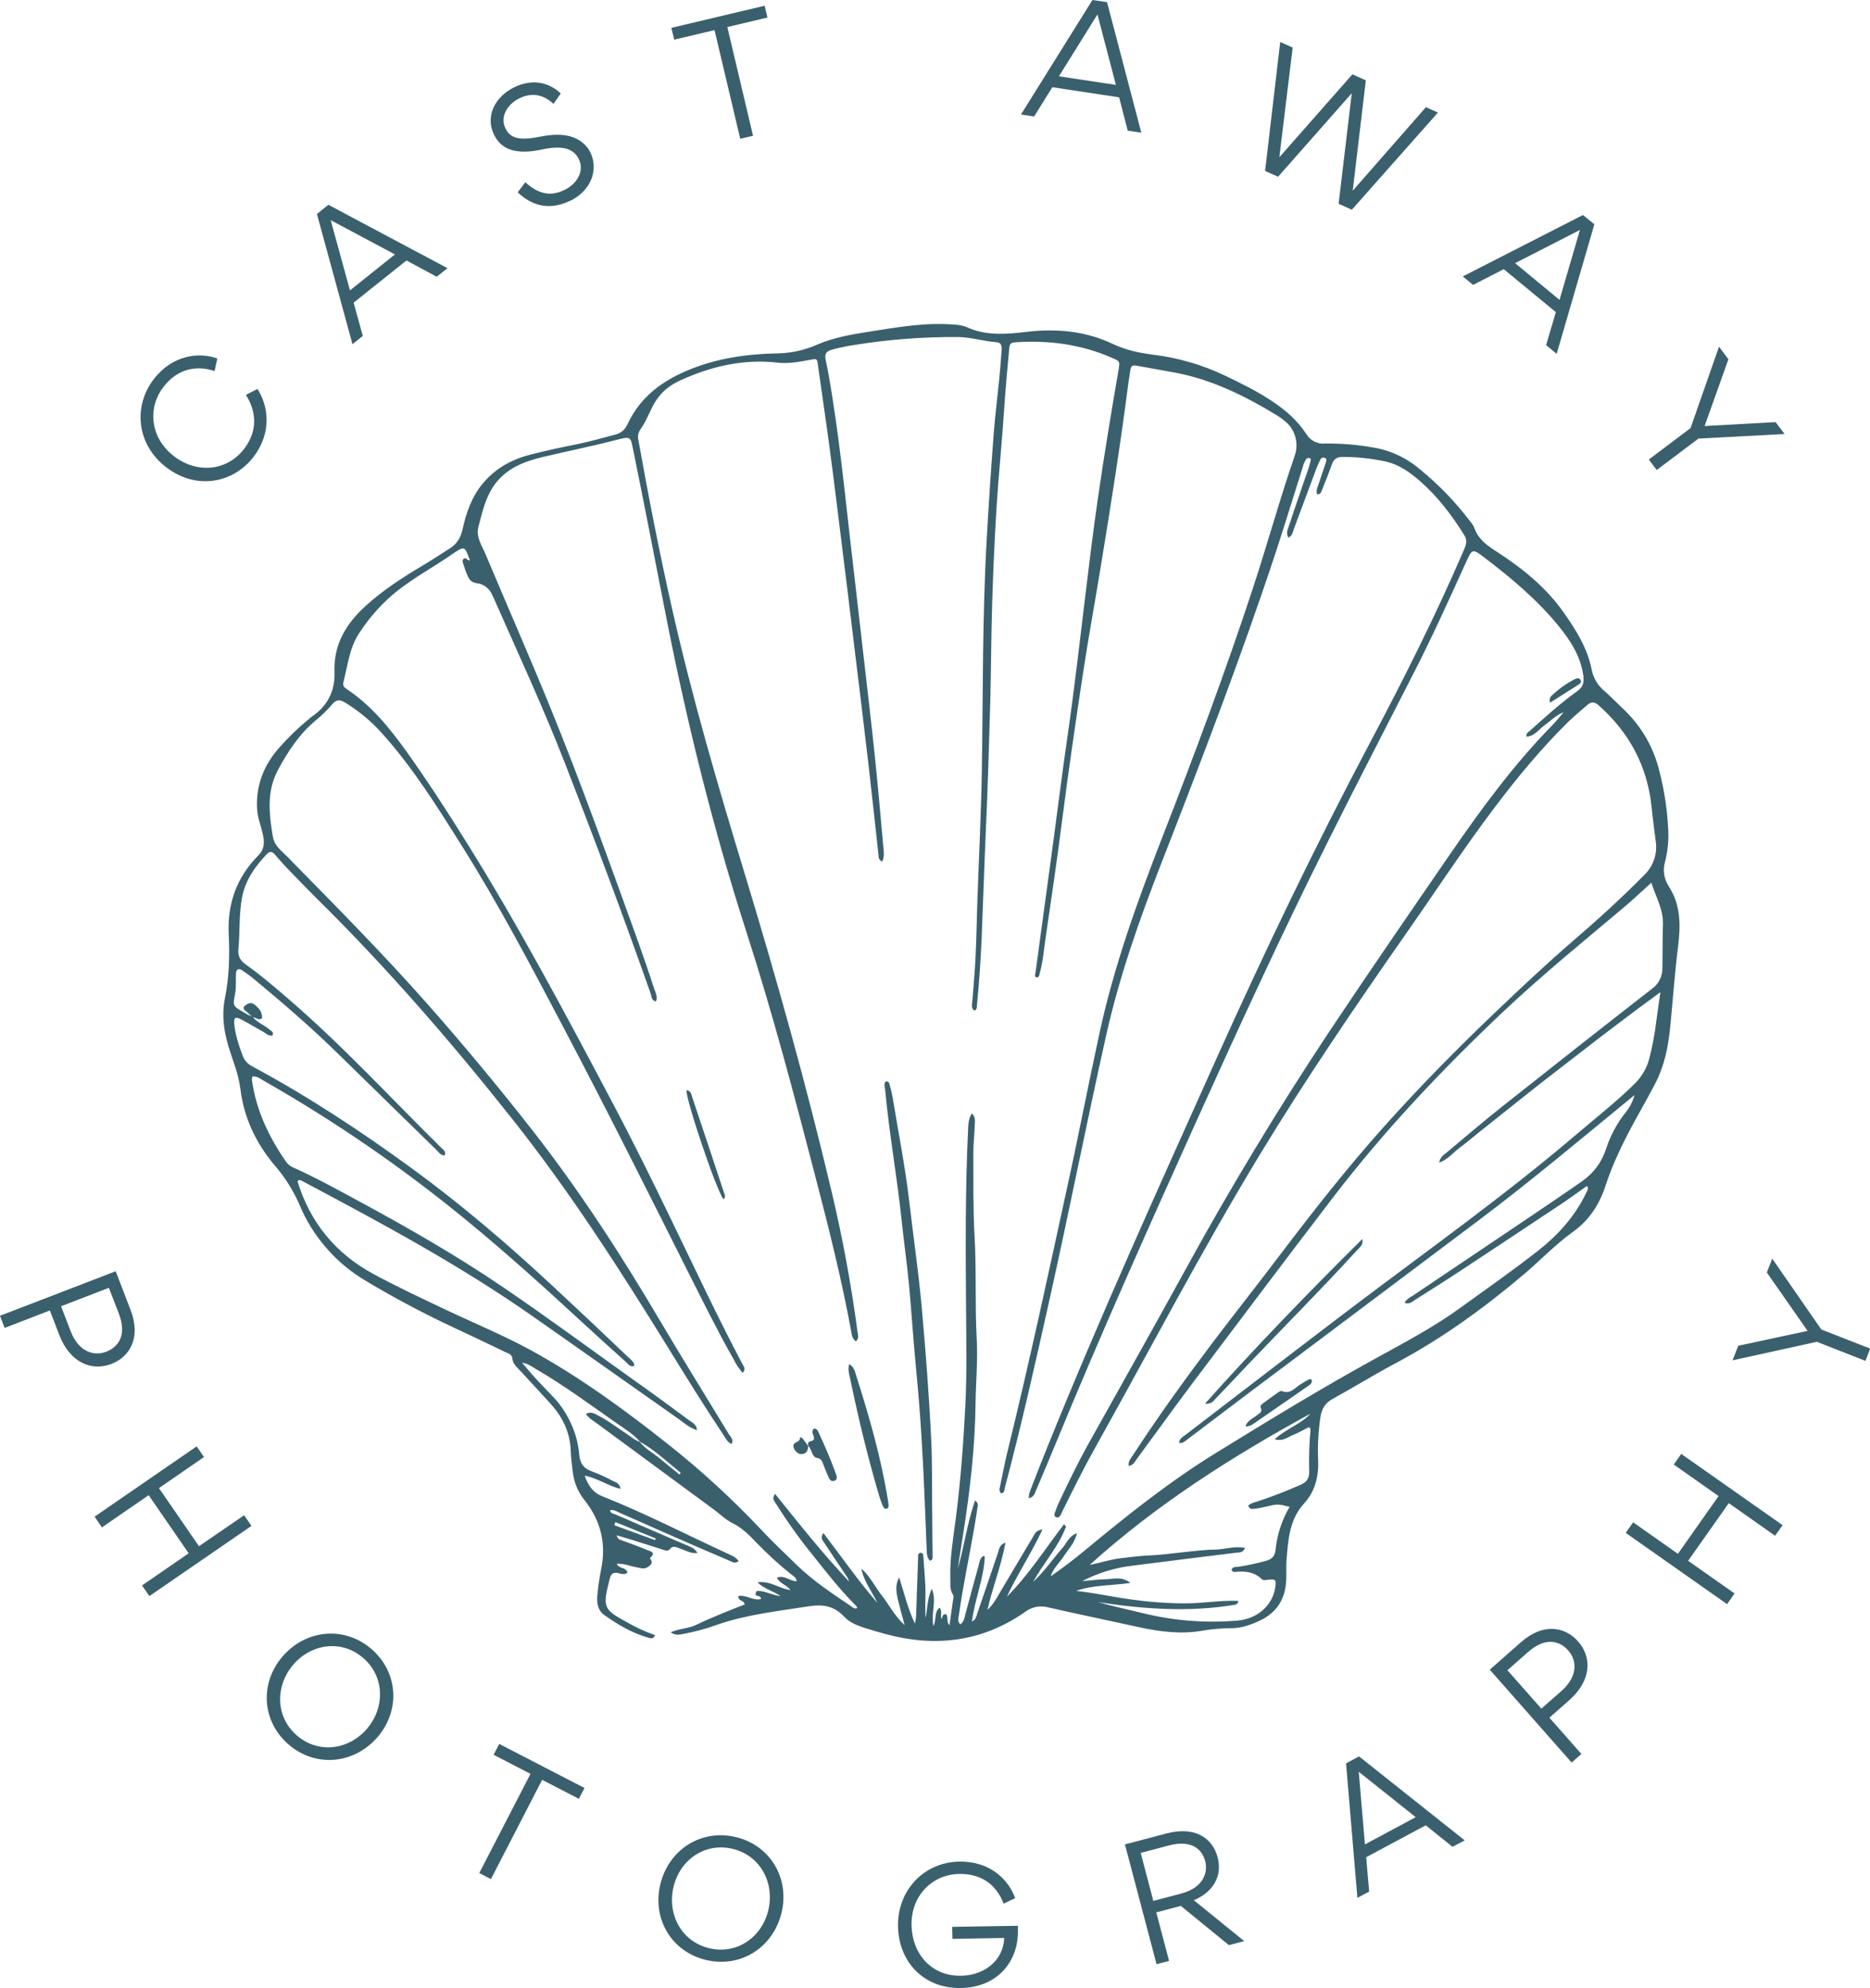 <svg xmlns="http://www.w3.org/2000/svg" xmlns:xlink="http://www.w3.org/1999/xlink" id="Layer_1" viewBox="0 0 208.82 222.02"><defs><style>.cls-1{fill:none;}.cls-2{clip-path:url(#clippath);}.cls-3{fill:#3a606e;}</style><clipPath id="clippath"><rect class="cls-1" x="24.68" y="36.12" width="163" height="147.89"></rect></clipPath></defs><g class="cls-2"><path class="cls-3" d="m71.45,160.99c-.72-.83-1.66-1.4-2.54-2.01-3.03-2.12-6.01-4.33-9.22-6.18-.37-.22-.71-.51-1.39-.61.53.61.91,1.08,1.33,1.55.62.68,1.26,1.35,1.91,2.02.91.91,1.63,1.94,2.17,3.1.55,1.16.88,2.38.98,3.66.09.99.56,1.51,1.45,1.82.79.3,1.56.65,2.3,1.05.34.17.78.27.85.89-1.38-.33-2.52-1.19-4-1.48.39,1.11.92,1.88,1.94,2.29,4.79,1.9,9.36,4.27,14.03,6.42.43.2.89.36,1.22.83-.41.34-.73.08-1.02-.04-2.26-.96-4.51-1.93-6.75-2.92-1.88-.82-3.74-1.67-5.62-2.48-.28-.13-.56-.34-.98-.22.07.33.38.36.59.44,2.62,1.14,5.24,2.26,7.86,3.4.44.19.98.31,1.33.92-.78.08-1.33-.3-1.91-.48-.41-.13-.79-.44-1.19.06-.24.29-.6.09-.9,0-1.26-.4-2.53-.8-3.79-1.2-.38-.11-.76-.22-1.23-.35.09.44.38.48.61.57.9.34,1.82.65,2.7,1.03.37.16,1.19.27.38.95.44.49.13.79-.3,1.03-.39.22-.79.05-1.18-.02-.7-.11-1.37-.44-2.21-.39.24.59,1.03.34,1.2.98-.33.3-.71.13-1.07.05-.49-.1-.78.09-.89.57,0,.04-.02.08-.03.11-.82,3.18-.7,3.38,1.93,4.82,1.01.58,2.05,1.06,3.14,1.44-.19.47-.48.36-.74.29-1.81-.51-3.4-1.45-4.91-2.52-.76-.53-.89-1.42-.79-2.29.09-.92.22-1.84.4-2.75.61-2.86.02-5.42-1.77-7.72-.79-.96-1.25-2.06-1.39-3.29-.07-.72-.19-1.44-.21-2.16-.04-2.13-.89-3.9-2.29-5.44-1.11-1.22-2.24-2.43-3.35-3.64-.38-.41-.84-.78-.89-1.39-.04-.47-.44-.54-.76-.69-1.88-.91-3.76-1.81-5.66-2.69-3.39-1.58-6.69-3.33-9.9-5.25-1.68-.99-3.16-2.21-4.44-3.69-1.28-1.47-2.3-3.1-3.04-4.91-.7-1.59-1.62-3.04-2.76-4.35-2.05-2.44-3.41-5.27-3.8-8.48-.14-1-.38-1.97-.73-2.92-.13-.34-.22-.69-.34-1.03-.72-2.05-1.09-4.14-.65-6.29.47-2.34.52-4.72.41-7.09-.16-3.42.9-6.35,3.3-8.77.78-.78.69-1.66.46-2.58-.2-.86-.54-1.68-.59-2.58-.16-2.64.73-4.9,2.45-6.86.99-1.12,2.05-2.16,3.2-3.11.19-.15.36-.32.56-.45,1.73-1.21,2.52-2.9,2.43-4.97-.1-3.07,1.33-5.38,3.52-7.36,1.92-1.74,4.08-3.13,6.29-4.45,1.04-.61,2.04-1.29,3.06-1.93.8-.49,1.22-1.2,1.43-2.13.4-1.82.99-3.57,2.2-5.05,1.43-1.76,3.31-2.79,5.46-3.32,1.67-.43,3.36-.79,5.06-1.13,1.42-.28,2.81-.69,4.2-1.05.72-.15,1.22-.55,1.52-1.23,1.33-2.85,3.6-4.63,6.44-5.87,3.35-1.46,6.85-1.95,10.45-2.01,1.5-.05,2.94-.38,4.31-.99,1.72-.73,3.54-1.08,5.38-1.37,3.02-.47,6.02-1.03,9.1-.9.77.04,1.55.05,2.24.36,2.13.95,4.34.77,6.53.51,3.4-.41,6.67-.12,9.77,1.36,1.41.66,2.85.97,4.38,1.17,2.85.34,5.58,1.14,8.18,2.38,1.77.86,3.54,1.72,5.18,2.82,1.49.99,2.83,2.15,3.81,3.65.22.37.52.66.9.85.39.2.79.28,1.22.23,1.73-.02,3.45.12,5.16.41,2.04.31,3.84,1.13,5.41,2.46,2.07,1.69,3.91,3.59,5.53,5.71.22.24.4.51.54.8.44,1.33,1.49,2.04,2.58,2.74,2.85,1.85,5.47,3.97,7.44,6.79,1.37,1.95,2.63,3.95,3.1,6.35.19.94.66,1.73,1.39,2.35.72.64,1.4,1.33,2.09,1.99,2.08,1.96,3.45,4.33,4.11,7.11.54,2.12.86,4.27.96,6.45.06,1.18-.06,2.33-.34,3.47-.3,1.03-.15,1.98.43,2.88,1.3,2.02,1.3,4.29,1.02,6.55-.38,3-.59,6.01-.88,9.01-.22,2.25-.64,4.42-1.72,6.48-1.38,2.63-2.94,5.16-4.15,7.88-.51,1.09-.95,2.21-1.33,3.36-.69,2.17-1.85,3.96-3.75,5.31-1.89,1.36-3.51,3.07-5.28,4.58-4.49,3.81-9.23,7.26-14.44,10.03-2.38,1.26-4.67,2.69-7.03,3.98-.82.46-1.21,1.07-1.36,1.97-.25,1.64-.34,3.29-.26,4.94.06,1.8-.35,3.43-1.59,4.79-1.64,1.8-1.77,4.08-1.95,6.33-.05.72,0,1.45-.03,2.17-.08,2.12-1.03,3.68-2.98,4.58-.96.45-1.94.8-3.01.83-1.08,0-2.16.08-3.23.26-2.42.44-4.8.16-7.17-.36-3.38-.74-6.76-1.44-10.13-2.21-.98-.26-1.88-.08-2.69.53-4.73,3.29-9.91,3.93-15.41,2.47-.82-.22-1.63-.46-2.43-.71-.85-.27-1.71-.61-2.31-1.26-1.1-1.18-2.33-1.41-3.91-1.17-3.49.55-7.01.92-10.37,2.1-1.21.43-2.45.77-3.72,1-.41.07-.84.2-1.37-.19.99-.44,1.97-.41,2.82-.82.91-.44,1.83-.83,2.76-1.22.89-.37,1.77-.71,2.66-1.06,0-.51-.78-.35-.68-.95.86-.17,1.65.57,2.52.33,0-.44-.61-.28-.6-.48,0-.38.13-.42.25-.42.81-.01,1.52.46,2.54.58-.88-.61-1.77-.75-2.59-1.54,1.46-.2,2.43.72,3.69.86-.44-.59-1.18-.69-1.51-1.38.84-.33,1.45.41,2.21.4-.04-.42-.35-.55-.58-.74-1.39-1.1-2.69-2.3-3.92-3.57-.8-.84-1.6-1.66-2.69-2.19-.74-.36-1.36-.99-2.04-1.49-4.41-3.25-8.81-6.49-13.21-9.73-.37-.27-.81-.49-1.09-.98.61-.3,1.01.02,1.41.22,1.18.61,2.23,1.43,3.34,2.17.4.27.76.59,1.24.73.6.78,1.48,1.23,2.21,1.84.73.62,1.49,1.21,2.23,1.82l.14-.19c-1.47-1.2-2.87-2.52-4.56-3.48Zm-43.17-47.36h-.02c.51.58,1.26.85,1.84,1.35.19.17.53.29.31.67-.42.07-.68-.22-.98-.4-.84-.46-1.67-.97-2.53-1.42-.61-.32-.81-.19-.74.51.11,1.21.49,2.35.91,3.49.21.59.6,1.03,1.17,1.3,6.17,3.32,12.01,7.17,17.68,11.3,5.57,4.06,10.79,8.53,15.83,13.22,2.8,2.6,5.58,5.22,8.34,7.86.3.28.71.53.75,1.02-.44.19-.64-.14-.85-.34-1.77-1.59-3.53-3.18-5.27-4.79-4.02-3.71-8.08-7.37-12.3-10.85-7.18-5.93-14.82-11.21-22.91-15.82-.4-.22-.78-.57-1.32-.51-.04.13-.06.25-.06.38.46,3.35,1.86,6.31,3.76,9.06.2.31.47.55.8.7,2.61,1.17,5.1,2.55,7.61,3.91,5.38,2.91,10.68,5.96,15.74,9.39,4.96,3.36,9.78,6.93,14.66,10.41,2.13,1.5,4.23,3.05,6.33,4.6.31.23.76.41.8,1.05-.85-.27-1.41-.79-2.01-1.22-5.43-3.81-10.83-7.65-16.28-11.46-8.18-5.74-16.97-10.46-25.78-15.14-.17-.09-.35-.22-.54.03,1.42,4.6,4.24,8.05,8.48,10.35,2.58,1.4,5.24,2.64,7.89,3.9,3.23,1.54,6.55,2.9,9.69,4.61,5.41,2.97,10.39,6.59,15.22,10.42,3.73,2.94,7.23,6.15,10.49,9.61,1.29,1.39,2.67,2.68,4.02,3.99,1.8,1.75,3.89,3.13,5.95,4.52.22.15.43.37.73.28.05-.17-.06-.24-.14-.32-1.74-1.74-3.25-3.68-4.78-5.6-1.47-1.81-2.83-3.71-4.07-5.69-.18-.3-.56-.6-.15-1.17,2.71,3.38,5.35,6.7,8.26,9.79-.06-.22-.15-.43-.29-.61-.83-1.24-1.67-2.47-2.48-3.72-.17-.26-.48-.55-.09-1.08,2.03,2.66,3.89,5.34,6.03,7.8-.61-1.28-1.52-2.39-1.79-3.83.96.85,1.51,2.02,2.28,3,.77.98,1.37,2.21,2.55,3.32-.3-1.13-.54-1.97-.74-2.82-.2-.85-.35-1.67.13-2.51.56,1.73.96,3.5,1.76,5.15.09-.39.14-.78.14-1.18.07-2.05.14-4.1.21-6.15,0-.22-.05-.56.28-.57.32-.02.31.31.32.54.09,1.49.27,2.97.22,4.46-.03.76,0,1.52,0,2.28.26-1.02.16-2.09.72-3.27.58,1.46-.14,2.72.18,4.17.37-.78.05-1.57.68-2.05.36.39.03.85.23,1.25.1-.22.1-.48.33-.52.29-.05.27.22.31.4.04.24-.05.52.24.83.14-.99.26-1.82.37-2.66.04-.28.15-.57-.02-.83-.35-.56-.23-1.17-.26-1.77-.06-2.27.33-4.49.62-6.73.54-4.19.85-8.42,1.06-12.63.18-3.5.1-7.01.08-10.51-.05-6.72-.1-13.45.22-20.16.03-.62.03-1.24.42-1.87.43.39.35.81.34,1.19-.04,1.08-.17,2.17-.17,3.26.02,3.1-.04,6.2.14,9.3.22,3.82.03,7.65.24,11.47.13,2.37-.1,4.75-.13,7.12-.06,4.97-.63,9.88-1.41,14.77-.2,1.24-.39,2.48-.58,3.72.74-2.48,1.04-5.06,1.93-7.6.29.19.38.44.28.77-.12.8-.25,1.59-.39,2.39-.55,3.21-1.24,6.4-1.69,9.63-.04.34-.2.69.16,1.04.44-.31.46-.77.57-1.17.49-1.79.96-3.58,1.46-5.36.11-.4.14-.88.55-1.11.09.05.16.07.15.09-.11,2.44-1.11,4.72-1.44,7.23.47-.22.5-.61.61-.93.78-2.24,1.53-4.49,2.3-6.74.14-.39.13-.89.84-1.15-.48,2.66-1.46,5.02-2.01,7.52.69-.63,1.09-1.44,1.55-2.21,1.18-1.97,2.33-3.95,3.52-5.92.2-.33.34-.79,1.07-.84-1.26,2.68-2.8,4.99-3.98,7.51,2.43-2.45,4.29-5.36,6.39-8.11.13.17.22.25.21.29-.84,2.27-2.52,4.05-3.65,6.15.57-.55,1.1-1.14,1.6-1.75.54-.65,1.04-1.33,1.6-1.96.51-.55.74-1.38,1.68-1.73-.24,1.09-.93,1.75-1.42,2.51-.49.76-1.22,1.4-1.52,2.32,1.36-.95,2.67-1.94,3.93-2.99,4.65-3.86,9.37-7.61,14.52-10.79,5.99-3.69,11.99-7.36,18.17-10.74,3.09-1.7,6.23-3.37,9.1-5.45,2.93-2.12,5.91-4.2,8.75-6.43,2.21-1.74,4.11-3.84,5.34-6.44.1-.22.31-.44.09-.77-.85.6-1.66,1.2-2.49,1.76-3.81,2.54-7.64,5.08-11.46,7.6-1.71,1.13-3.45,2.23-5.18,3.32-.34.22-.67.58-1.24.39.22-.44.6-.61.93-.82,4.14-2.79,8.27-5.57,12.41-8.35,2.16-1.46,4.33-2.92,6.48-4.42,1.32-.93,2.23-2.17,2.71-3.72.51-1.51,1.26-2.87,2.26-4.1.42-.55.71-1.15.89-1.81-5.92,4.85-11.55,9.59-17.44,14.02-6.27,4.71-12.54,9.42-18.81,14.13-4.54,3.4-9.07,6.8-13.58,10.23-.3.22-.57.54-1.05.47.09-.53.48-.7.79-.94,6.19-4.74,12.38-9.51,18.59-14.22,8.41-6.36,17-12.46,25.03-19.31,2.17-1.85,4.42-3.61,6.46-5.62.8-.78,1.34-1.7,1.64-2.77.36-1.41.63-2.83.8-4.27.14-.97.28-1.95.45-3.2-.94.69-1.68,1.23-2.41,1.77-.77.58-1.54,1.16-2.31,1.74-.73.56-1.47,1.11-2.21,1.68s-1.46,1.13-2.2,1.7l-2.29,1.77c-.73.57-1.46,1.14-2.19,1.7-.72.57-1.52,1.2-2.27,1.8-.76.6-1.45,1.15-2.17,1.73l-2.17,1.73c-.76.61-1.49,1.23-2.27,1.81-.7.53-1.26,1.27-2.21,1.6.1-.62.51-.85.84-1.13,2.09-1.76,4.18-3.53,6.32-5.23,5.52-4.38,11.05-8.73,16.6-13.05.38-.27.67-.61.88-1.03.2-.42.3-.86.29-1.33.02-1.61.01-3.22.06-4.84.05-1.67-.79-3.05-1.3-4.65-1.09.98-2.04,1.9-3.05,2.74-4.52,3.81-9.11,7.54-13.42,11.6-6.89,6.51-13.38,13.37-19.14,20.9-5.26,6.87-10.45,13.79-15.66,20.7-2.08,2.77-4.09,5.58-6.15,8.37-.24.32-.41.76-.95.82-.05-.57.29-.89.52-1.25,2.88-4.43,5.97-8.69,9.15-12.9,2.39-3.14,4.83-6.23,7.21-9.38,3.7-4.88,7.47-9.69,11.55-14.26,4.08-4.57,8.31-8.86,12.71-13.05,2.74-2.61,5.49-5.2,8.35-7.67,2.78-2.39,5.49-4.84,8.06-7.45.52-.49.9-1.08,1.13-1.76.23-.68.29-1.37.18-2.08-.16-1.24-.33-2.47-.45-3.71-.46-4.59-2.47-8.36-5.9-11.41-.44-.39-.81-.48-1.26-.08-.72.64-1.48,1.24-2.17,1.92-2.99,2.94-5.65,6.17-8.18,9.51-3.52,4.66-6.71,9.55-10.06,14.33-5.6,8.02-11.1,16.1-16.18,24.47-6.54,10.78-12.36,21.95-18.51,32.95-1.28,2.29-2.43,4.64-3.59,6.98-.14.27-.26.73-.65.57s-.1-.56-.02-.84c.1-.3.23-.6.37-.89.99-2.11,2.01-4.21,3.14-6.26,3.64-6.54,7.33-13.06,10.93-19.63,4.99-9.11,10.36-17.99,16.11-26.66,4.46-6.7,9.03-13.33,13.59-19.96,3.43-4.97,7.01-9.84,11.25-14.17.46-.46.86-.98,1.29-1.48-.85.31-1.42.95-2.1,1.43-.68.48-1.12,1.24-2.05,1.29-.05-.4.22-.51.38-.65,1.72-1.53,3.41-3.08,5.28-4.42.61-.44.81-.89.7-1.72-.31-2.23-1.46-3.98-2.82-5.64-2.36-2.88-5.2-5.26-8.15-7.51-1.43-1.1-1.43-1.08-2.16.52-1.86,4.11-3.72,8.22-5.77,12.23-3.2,6.28-6.45,12.53-9.59,18.83-5.15,10.3-9.96,20.76-14.7,31.26-5.41,12-10.79,24.02-15.79,36.19-.69,1.68-1.4,3.35-2.11,5.01-.16.36-.24.83-.83.95-.03-.49.16-.85.3-1.22.58-1.5,1.16-3.01,1.77-4.5,5.89-14.6,12.4-28.93,18.84-43.29,5.36-11.94,11.02-23.73,17.15-35.3,3.76-7.09,7.35-14.23,10.52-21.59.26-.59.42-1.07.03-1.68-1.4-2.23-2.97-4.31-4.96-6.04-1.11-.96-2.29-1.8-3.73-2.14-1.61-.36-3.25-.53-4.9-.53-.61,0-.97.23-1.17.81-.34.95-.71,1.89-1.09,2.82-.1.24-.15.57-.57.54-.15-.41.05-.78.17-1.15.27-.8.54-1.6.81-2.41.06-.19.13-.41-.13-.51-.1-.04-.2-.04-.3.01-.09.04-.17.11-.2.21-.15.29-.28.58-.4.89-.84,2.26-1.68,4.53-2.53,6.79-.13.35-.16.79-.63,1.02-.33-.58,0-1.07.13-1.52.67-2.06,1.4-4.11,2.1-6.17.1-.3.18-.61.26-.93.05-.15,0-.24-.15-.28-.12-.02-.23.01-.32.09-.21.3-.35.63-.43.98-1.01,3.19-1.99,6.39-3.03,9.56-3.86,11.66-8.26,23.13-12.72,34.56-2.46,6.31-4.71,12.69-6.19,19.3-2.17,9.71-4.09,19.46-6.25,29.17-1.59,7.15-3.19,14.3-5.07,21.38-.06.25-.03.59-.44.57-.16-.21-.19-.44-.1-.69.27-1.3.52-2.61.83-3.9,2.41-9.81,4.53-19.7,6.68-29.57,1.27-5.78,2.38-11.59,3.64-17.37,1.61-7.38,4.16-14.46,6.89-21.49,3.62-9.3,7.12-18.65,10.24-28.14,1.61-4.9,2.97-9.87,4.65-14.74.23-.7.25-1.41.04-2.12-.21-.71-.61-1.3-1.2-1.75-.24-.21-.51-.4-.78-.57-3.63-2.21-7.39-4.08-11.62-4.84-1.22-.22-2.45-.44-3.67-.66-1.06-.2-1.06-.2-1.21.93-.05.4-.14.79-.18,1.19-.87,6.74-1.94,13.46-3.04,20.18-.66,4.05-1.41,8.09-2.02,12.15-.81,5.37-1.6,10.74-2.29,16.14-.57,4.47-1.23,8.93-1.88,13.39-.19,1.27-.28,2.56-.64,3.8-.06.21-.05.52-.42.44-.19-.18-.06-.38-.04-.57.67-4.98,1.35-9.96,2.03-14.95.5-3.71.96-7.42,1.5-11.13.78-5.38,1.4-10.78,2.05-16.17.43-3.55.86-7.11,1.38-10.66.69-4.78,1.48-9.55,2.3-14.31.18-1.02.15-1.01-.78-1.41-3.35-1.46-6.85-1.94-10.49-1.73-.8.04-.89.11-.95.92-.2,2.21-.41,4.41-.55,6.61-.24,3.66-.62,7.3-.85,10.97-.22,3.49-.37,6.99-.48,10.49-.12,3.74-.12,7.49-.22,11.23-.14,4.74-.27,9.49-.49,14.24-.18,4.1-.31,8.2-.48,12.3-.11,2.46-.28,4.9-.52,7.34-.03.22.02.49-.33.54-.35-.33-.2-.74-.17-1.13.12-1.65.28-3.29.35-4.93.1-2.05.13-4.1.2-6.16.17-4.88.42-9.73.5-14.6.14-8.57.05-17.15.54-25.72.22-3.94.48-7.88.78-11.81.16-2.09.42-4.17.63-6.24.1-1.04.18-2.08.26-3.13.03-.42,0-.87-.55-.91-1.44-.09-2.82-.56-4.29-.58-3.91-.03-7.79.27-11.64.89-.8.12-1.59.29-2.37.49-.81.22-.95.51-.77,1.32.07.35.16.7.22,1.06,1.33,7.37,1.99,14.83,2.88,22.26.36,3.08.7,6.16,1.06,9.23.44,3.92.92,7.83,1.32,11.74.34,3.28.63,6.57.92,9.85.05.56.17,1.15-.12,1.75-.27-.14-.41-.36-.4-.67-.4-3.6-.78-7.2-1.2-10.8-.49-4.23-1.02-8.47-1.53-12.7-.45-3.76-.91-7.51-1.38-11.27-.44-3.52-.86-7.03-1.33-10.54-.42-3.16-.89-6.3-1.33-9.44-.1-.77-.09-.78-.9-.62-1.19.22-2.38.44-3.59.31-3.88-.44-7.5.42-10.99,2.03-1.41.65-2.44,1.67-3.09,3.07-.39.8-.73,1.61-1.25,2.34-.26.39-.34.81-.22,1.27,1.11,6.22,2.32,12.42,3.71,18.59,2.26,10.06,5.16,19.95,8.16,29.81,3.56,11.71,6.86,23.49,9.68,35.41,1.23,5.17,2.2,10.4,2.9,15.67.05.36.22.77-.18,1.11-.46-.34-.46-.82-.54-1.23-1.05-5.7-2.46-11.33-3.92-16.94-2.4-9.23-4.82-18.46-7.76-27.55-3.81-11.82-6.76-23.85-9.13-36.04-1.14-5.85-2.27-11.7-3.46-17.53-.38-1.83-.2-1.82-2.14-1.33-2.69.7-5.4,1.23-8.1,1.88-1.64.4-3.22.95-4.51,2.17-1.63,1.54-2.06,3.6-2.59,5.61-.3,1.15.41,2.11.82,3.1,2.35,5.6,4.8,11.17,7.1,16.8,3.51,8.57,6.61,17.29,9.77,26.01.66,1.85,1.31,3.72,1.92,5.6.15.46.44.94.22,1.49-.53-.11-.48-.56-.59-.87-3.03-8.62-6.24-17.18-9.56-25.7-2.47-6.34-5.34-12.51-8.08-18.73-.39-.88-1.02-1.31-1.73-1.4-.71-.09-.89-.44-1.1-.89-.16-.37-.29-.75-.41-1.14-.08-.22-.22-.47-.03-.68.28-.29.44.24.72.13-.6-1.63-.59-1.61-1.99-.66-.96.66-1.95,1.28-2.93,1.9-1.1.67-2.17,1.41-3.19,2.19-1.64,1.32-3.04,2.87-4.2,4.64-1.15,1.68-1.33,3.69-1.82,5.59-.1.4.15.57.43.77,2.69,1.8,4.7,4.27,6.56,6.85,2.43,3.4,4.71,6.92,6.92,10.48,5.79,9.3,10.93,18.97,16.05,28.65,2.34,4.41,4.55,8.89,6.72,13.38,2.6,5.36,5.12,10.77,7.91,16.03.14.25.38.53,0,.94-.4-.46-.74-.96-1.01-1.52-1.76-3.08-3.32-6.26-4.92-9.42-4.66-9.29-9.3-18.57-14.15-27.77-3.58-6.8-7.17-13.61-11.26-20.12-2.72-4.32-5.42-8.67-8.85-12.5-1.23-1.4-2.65-2.58-4.24-3.55-.57-.34-.98-.31-1.44.25-.55.65-1.16,1.24-1.81,1.77-1.84,1.52-3.1,3.47-4.22,5.54-1.28,2.39-.98,4.94-.56,7.45.21,1.24,1.42,1.89,2.18,2.81.05.06.11.11.17.17,4.99,5.08,10,10.15,14.72,15.48,4.11,4.64,8.07,9.41,11.89,14.29,5.24,6.7,9.86,13.82,14.18,21.14,2.54,4.3,5.18,8.54,7.77,12.81.19.31.56.59.32,1.11-.51-.2-.66-.65-.9-.99-2.15-3.21-4.18-6.5-6.21-9.79-5.44-8.8-11.02-17.51-17.47-25.62-6.76-8.53-13.87-16.73-21.61-24.38-1.23-1.22-2.43-2.47-3.63-3.71-.42-.44-.8-.91-1.2-1.35-.29-.33-.56-.38-.9-.02-1.32,1.39-2.4,2.92-2.76,4.86-.35,1.91-.22,3.85-.4,5.77-.08.79.24,1.27.86,1.71,1.61,1.14,3.11,2.43,4.6,3.71,6.09,5.22,11.5,11.13,17.21,16.75.21.2.55.38.36.84-.45,0-.66-.37-.93-.63-3.65-3.57-7.3-7.14-10.96-10.72-2.96-2.9-6.09-5.61-9.29-8.26-.46-.39-.95-.74-1.45-1.08-.38-.25-.63-.09-.67.33-.04.72.04,1.46-.08,2.17-.27,1.61-.42,1.41,1.38,2.46.19.09.38.16.58.21Zm109.24,61.68c.14-.38.51-.3.8-.34,1.03-.16,2.05-.38,3.06-.66.62-.17.98-.51,1.05-1.15.17-1.74.69-3.36,1.58-4.88-1.34-.33-1.34-.32-2.6-.03-.43.11-.86.19-1.3.25-.26.03-.58.08-.72-.35.28-.29.67-.35,1.04-.47,1.64-.55,3.25-1.17,4.83-1.87.63-.28.94-.69.94-1.39-.05-1.61,0-3.21.15-4.82,0-.05-.09-.11-.19-.22-.59.29-1.17.64-1.8.89-.57.23-1.1.74-2.02.46,1.32-1.19,2.92-1.68,4.01-2.86-8.78,4.8-17.2,10.15-24.67,16.9,1.14-.22,2.24-.6,3.38-.74,1.15-.14,2.31-.28,3.47-.33,1.2-.05,2.4-.23,3.59-.35,1.16-.11,2.32-.28,3.48-.29,1.12,0,2.23-.44,3.43-.19-.22.54-.57.49-.87.52-3.86.48-7.72.95-11.59,1.45-2.01.22-3.91.8-5.71,1.73.89-.05,1.74-.19,2.61-.2.88-.01,1.73-.38,2.77.41-2.18.31-4.18.21-6.06.89,2.05.22,4.05.67,6.08.95,1.99.28,3.98.43,5.99.44,2.01.02,4.01-.36,6.03-.28,0,.13-.04.23-.14.32-.09.09-.2.13-.32.13-5.08.84-10.15.47-15.22-.31,1.66.47,3.34.82,5,1.23,3.46.85,6.96,1.13,10.51.84,2.29-.16,4.05-1.72,4.31-3.81.09-.75.02-.83-.73-.77-.28.02-.59.15-.81-.07-.81-.8-1.81-.89-2.86-.8-.23.06-.41-.02-.51-.24Zm-68.79-5.32l-.14.34,4.56,1.67.07-.19-4.49-1.82Z"></path></g><path class="cls-3" d="m103.85,174.3c-.36-.34-.35-.83-.37-1.29-.08-1.89-.16-3.78-.23-5.67-.19-4.74-.47-9.48-.93-14.21-.31-3.16-.51-6.34-.8-9.5-.22-2.41-.57-4.8-.82-7.2-.51-4.92-1.4-9.8-1.86-14.73-.02-.2-.07-.4-.07-.6,0-.16.07-.34.27-.33.13.03.21.09.26.21.16.54.29,1.09.39,1.64.62,3.81,1.38,7.6,1.83,11.44.46,3.96,1.04,7.9,1.4,11.86.45,4.97.83,9.95,1.07,14.93.12,2.37.07,4.75.1,7.13.02,1.93.04,3.86.05,5.8,0,.19.06.41-.28.52Z"></path><path class="cls-3" d="m94.83,152.33c.59.38.65.89.79,1.33,1.46,4.56,2.77,9.17,3.54,13.91.03.16.05.32.06.48.02.16,0,.36-.15.42-.22.1-.39-.06-.47-.25-.15-.33-.27-.67-.38-1.02-1.31-4.4-2.38-8.86-3.31-13.35-.09-.46-.26-.93-.07-1.53Z"></path><path class="cls-3" d="m134.56,156.76c5.75-6.43,11.6-12.47,17.57-18.39.14.67-.33.97-.66,1.33-3.96,4.33-8.11,8.49-12.17,12.75-1.19,1.26-2.37,2.52-3.57,3.77-.23.23-.41.6-1.17.54Z"></path><path class="cls-3" d="m139.08,159.28c.27-.71.86-.87,1.27-1.22.26-.22.67-.35.44-.84-.1-.22.08-.38.25-.5.55-.41,1.1-.81,1.66-1.2.13-.09.33-.22.44-.17.95.4,1.45-.36,2.1-.76.31-.19.61-.38.93-.54.14-.08.24-.05.31.09.03.11.02.22-.04.32-.1.13-.22.24-.35.32-2.05,1.42-4.09,2.83-6.15,4.25-.26.19-.54.28-.86.26Z"></path><path class="cls-3" d="m76.66,121.76c.48.03.53.44.64.77,1.19,3.54,2.36,7.09,3.54,10.64.08.24.24.52-.05.76-.77-.93-4.18-11.02-4.13-12.16Z"></path><path class="cls-3" d="m90.26,161.5s0-.08,0-.12c-.2-.59.71-.28.64-.8-.05-.33-.34-.67-.04-1.02.33-.06.44.18.54.39.68,1.46,1.32,2.93,1.87,4.45.11.33.36.79-.07.96-.51.21-.64-.34-.8-.68-.16-.34-.31-.74-.45-1.11-.15-.36-.19-.66-.74-.76-.55-.09-.54-.93-.94-1.33h.01Z"></path><path class="cls-3" d="m173.09,78.48c-.11-.39,0-.69.33-.92.73-.69,1.55-1.26,2.45-1.72.22-.11.48-.16.63.1.13.22-.03.39-.2.5-1.03.66-2.07,1.32-3.21,2.04Z"></path><path class="cls-3" d="m28.28,113.63c-.22-.18-.44-.35-.64-.55-.19-.19-.66-.41-.32-.73.25-.23.68-.5,1.09-.17.48.39.89.82.85,1.53-.36.3-.67-.07-.99-.1h.02Z"></path><path class="cls-3" d="m90.25,161.48c-.02.64-.26.91-.82.91-.38,0-.89-.55-.83-.99.06-.4.82-.31.73-.89.11,0,.21.05.29.13.22.29.42.58.64.86v-.02Z"></path><path class="cls-3" d="m28.33,51c2.06-2.7,1.64-5.69.42-7.56l-1.29.66c1.17,1.85,1.35,3.99-.19,6.02-1.9,2.48-5.23,2.83-7.84.83-2.66-2.03-2.98-5.39-1.19-7.72,1.74-2.29,4.03-2.37,5.72-1.79l.31-1.4c-2.07-.76-5.05-.38-7.11,2.32-2.3,3-1.93,7.29,1.42,9.84,3.31,2.53,7.44,1.82,9.76-1.21Z"></path><path class="cls-3" d="m40.51,37.51l-1.02-3.71,5.9-4.71,3.38,1.82,1.2-.96-13.3-7.08-1.28,1.03,3.97,14.54,1.16-.93Zm3.6-9.1l-5.03,4.02-2.15-7.84,7.18,3.83Z"></path><path class="cls-3" d="m63.6,22.47c2.5-1.2,3.22-3.58,2.34-5.42-.4-.83-1.07-1.36-1.87-1.69-1.05-.42-2.4-.38-3.9-.07-2.11.42-3.19.18-3.73-.95-.63-1.31.22-2.71,1.56-3.36,1.66-.8,2.9-.21,3.81.62l.81-1.16c-1.27-1.21-3.11-1.7-5.18-.7-2.07.99-3.31,3.16-2.28,5.29.83,1.73,2.53,2.28,5.39,1.66,2.06-.44,3.47-.21,4.09,1.09.63,1.31-.17,2.75-1.64,3.45-1.7.82-3.05.29-4.34-.88l-.85,1.13c1.63,1.55,3.59,2.02,5.78.97Z"></path><path class="cls-3" d="m79.79,3.36l2.87,12.14,1.43-.34-2.87-12.14,4.48-1.06-.31-1.32-10.42,2.47.32,1.32,4.51-1.07Z"></path><path class="cls-3" d="m115.48,13.01l2.03-3.27,7.46,1.13.96,3.72,1.52.23L123.62.24l-1.63-.24-7.98,12.79,1.47.22Zm9.13-3.53l-6.36-.96,4.3-6.91,2.06,7.87Z"></path><path class="cls-3" d="m144.35,5.31l-1.39-.62-1.69,14.4,1.45.65,8.23-9.33-1.47,12.35,1.48.66,9.61-10.85-1.34-.6-8.14,9.29h-.03s1.46-12.29,1.46-12.29l-1.5-.67-8.12,9.22-.03-.02,1.48-12.19Z"></path><path class="cls-3" d="m164.5,31.82l3.42-1.76,5.82,4.8-1.09,3.68,1.18.98,4.21-14.47-1.27-1.04-13.42,6.86,1.15.95Zm9.65,1.67l-4.96-4.1,7.24-3.71-2.28,7.81Z"></path><path class="cls-3" d="m189.67,48.98l9.61-.51-1-1.33-7.93.44,2.66-7.46-1.05-1.4-3.18,9.09-4.66,3.51.88,1.17,4.68-3.52Z"></path><path class="cls-3" d="m0,146.95l.52,1.35,5.05-1.95,1.05,2.74c1.21,3.13,3.64,4.07,5.83,3.23,2.01-.78,3.34-2.88,2.13-6.03l-1.66-4.32-12.91,4.97Zm6.82-1.07l5.34-2.06,1.1,2.85c.98,2.54-.13,3.8-1.4,4.29-1.3.51-3.06.08-3.97-2.29l-1.07-2.79Z"></path><path class="cls-3" d="m11.39,170.57l5.21-3.59,4.47,6.49-5.21,3.59.82,1.19,11.4-7.84-.82-1.19-5.04,3.46-4.47-6.49,5.03-3.47-.82-1.19-11.4,7.85.82,1.19Z"></path><path class="cls-3" d="m42.14,194.02c2.58-2.97,2.35-7.24-.64-9.84-3.03-2.63-7.32-2.21-9.93.79-2.58,2.98-2.35,7.24.64,9.84,3.03,2.63,7.32,2.21,9.93-.79Zm-1.19-.92c-2.03,2.33-5.4,2.8-7.8.71-2.43-2.1-2.42-5.56-.38-7.93,2.03-2.33,5.4-2.8,7.8-.71,2.43,2.11,2.41,5.58.38,7.93Z"></path><path class="cls-3" d="m59.24,198.1l-5.72,11.08,1.3.68,5.72-11.09,4.1,2.12.63-1.21-9.52-4.92-.63,1.21,4.11,2.13Z"></path><path class="cls-3" d="m87.27,213.63c.93-3.83-1.22-7.52-5.07-8.46-3.9-.95-7.52,1.39-8.46,5.26-.93,3.83,1.22,7.52,5.07,8.45,3.9.95,7.52-1.39,8.46-5.25Zm-1.48-.27c-.73,3.01-3.52,4.96-6.61,4.21-3.13-.76-4.7-3.84-3.96-6.88.73-3.01,3.52-4.96,6.61-4.21,3.12.76,4.7,3.85,3.96,6.88Z"></path><path class="cls-3" d="m113.36,211.98c-.73-2.06-2.81-4.14-6.24-4.08-3.97.07-6.91,3.23-6.84,7.22.07,3.96,2.84,6.97,7.03,6.9,4.03-.07,6.42-2.92,6.36-6.42v-.53s-7.34.12-7.34.12l.03,1.34,5.78-.1c-.11,2.64-2.35,4.18-4.81,4.22-3.38.06-5.48-2.51-5.54-5.65-.06-3.34,2.36-5.68,5.33-5.72,2.9-.05,4.34,1.67,4.95,3.32l1.3-.62Z"></path><path class="cls-3" d="m129.13,213.57l2.73-.72,5.37,4.38,1.71-.45-5.63-4.57c1.93-.78,3.27-2.51,2.66-4.79-.55-2.09-2.46-3.52-5.72-2.66l-4.63,1.22,3.53,13.38,1.4-.37-1.43-5.42Zm-.34-1.28l-1.41-5.36,3.14-.83c2.55-.67,3.71.43,4.06,1.74.35,1.35-.26,2.99-2.68,3.63l-3.11.82Z"></path><path class="cls-3" d="m152.89,211.24l-.33-3.83,6.65-3.56,2.99,2.4,1.36-.72-11.8-9.38-1.45.78,1.27,15.02,1.31-.7Zm5.2-8.3l-5.67,3.04-.69-8.11,6.36,5.07Z"></path><path class="cls-3" d="m175.5,196.84l1.09-.96-3.57-4.05,2.2-1.94c2.52-2.22,2.56-4.82,1-6.58-1.42-1.61-3.86-2.14-6.39.1l-3.47,3.06,9.15,10.38Zm-3.38-6.02l-3.79-4.29,2.29-2.02c2.04-1.8,3.61-1.2,4.51-.18.93,1.05,1.14,2.84-.77,4.52l-2.24,1.97Z"></path><path class="cls-3" d="m193.69,177.95l-5.18-3.64,4.54-6.44,5.17,3.64.84-1.18-11.32-7.96-.83,1.19,5,3.52-4.54,6.45-5-3.52-.83,1.18,11.32,7.96.83-1.19Z"></path><path class="cls-3" d="m203.38,148.47l-5.48-7.91-.6,1.55,4.55,6.52-7.74,1.66-.64,1.63,9.41-2.07,5.43,2.13.53-1.37-5.45-2.13Z"></path></svg>